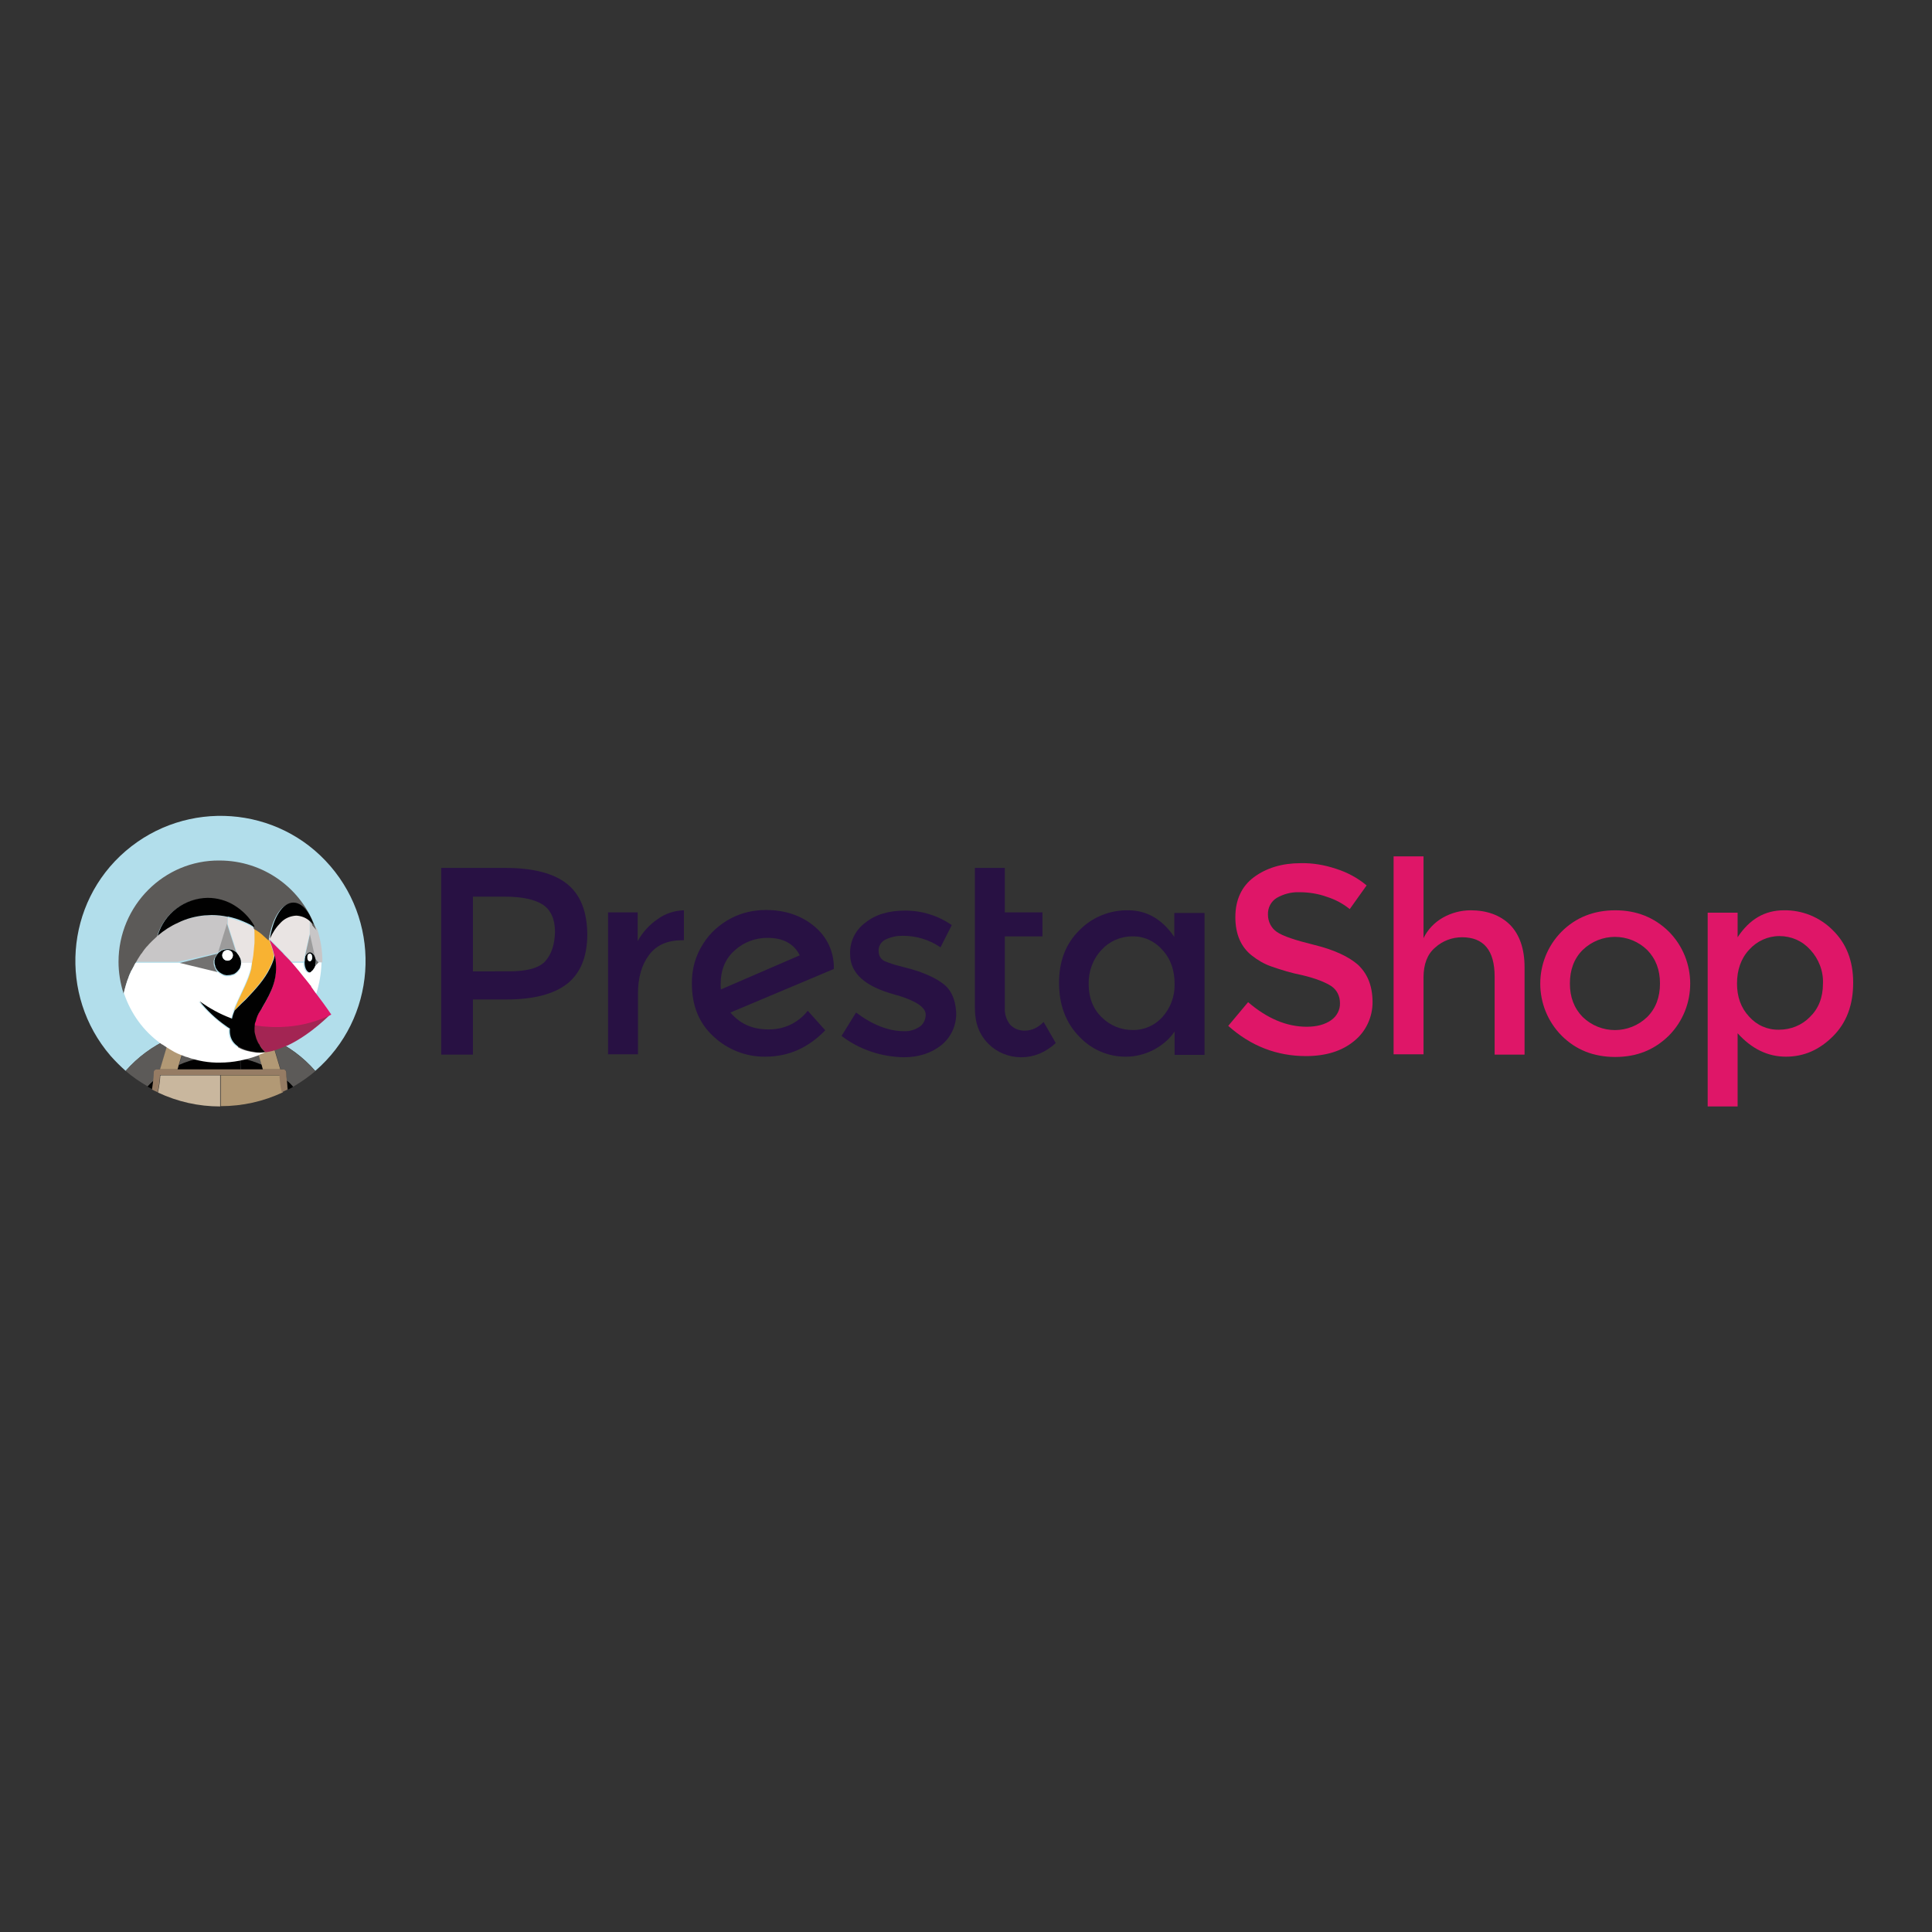 <?xml version="1.0" encoding="utf-8"?>
<!-- Generator: Adobe Illustrator 19.0.0, SVG Export Plug-In . SVG Version: 6.00 Build 0)  -->
<svg version="1.1" id="layer" xmlns="http://www.w3.org/2000/svg" xmlns:xlink="http://www.w3.org/1999/xlink" x="0px" y="0px"
	 viewBox="-153 -46 652 652" style="enable-background:new -153 -46 652 652;" xml:space="preserve">
<rect x="-153" y="-46" width="652" height="652" fill="#333333" stroke="none"/>
<style type="text/css">
	.st0{fill:#281143;}
	.st1{fill:#DF1668;}
	.st2{fill:#B2DEEB;}
	.st3{fill:#5C5A58;}
	.st4{fill:#010101;}
	.st5{fill:#B29975;}
	.st6{fill:#C9B79E;}
	.st7{fill:#967C64;}
	.st8{fill:none;}
	.st9{fill:#C8C6C7;}
	.st10{fill:#727170;}
	.st11{fill:#FFFFFF;}
	.st12{fill:#9C9B9B;}
	.st13{fill:#E9E4E3;}
	.st14{fill:#F8B232;}
	.st15{fill:#A32553;}
</style>
<g id="presta">
	<g id="_Gruppe_">
		<g id="_Gruppe_2">
			<path id="_Zusammengesetzter_Pfad_" class="st0" d="M90.3,287.9c-0.1-0.6-0.1-1.1-0.1-1.7c0-4.9,1.6-8.8,4.9-11.6
				c3-2.7,6.9-4.1,10.9-4.1c5.2,0,8.9,1.9,10.9,5.9L90.3,287.9z M128.4,280.8c0.1-5.5-2.3-10.7-6.6-14.2c-4.3-3.6-9.8-5.5-16.3-5.5
				c-4.1,0-8.2,0.9-11.8,2.8c-3.8,2-7.1,4.9-9.4,8.6c-2.6,4-3.9,8.7-3.8,13.5c0,7.4,2.4,13.3,7.3,17.8c4.7,4.4,11,6.9,17.5,6.8
				c7.8,0,14.5-3,20.2-8.9l-5.9-6.6c-3.2,4.1-8.1,6.4-13.3,6.3c-5.4,0-9.6-1.9-12.8-5.7l34.9-14.7L128.4,280.8z"/>
			<path id="_Pfad_" class="st0" d="M68.9,264.2c-2.8,1.9-5.1,4.5-6.7,7.4v-9.7H52.2v47.9h10.1v-20.5c0-5.5,1.3-9.8,3.8-13.1
				s6.2-4.9,11.2-4.9h0.5v-10.1C74.6,261.3,71.5,262.3,68.9,264.2"/>
			<path id="_Pfad_2" class="st0" d="M164.6,285.5c-1.4-1-3-1.8-4.6-2.5c-1.4-0.6-2.9-1.2-4.4-1.6c-1.5-0.5-3.2-0.9-5.1-1.4
				c-1.6-0.4-3.1-0.9-4.6-1.5c-1.5-0.5-2.4-1.9-2.4-3.5c-0.1-1.6,0.8-3.2,2.3-3.9c1.8-0.9,3.8-1.3,5.8-1.3c4.6,0,9,1.3,12.8,3.9
				l3.8-7.5c-4.6-3.2-10.1-4.9-15.7-4.9c-5.6,0-10,1.3-13.5,4.1c-3.4,2.5-5.3,6.5-5.1,10.7c0,6.3,5,10.8,14.9,13.5
				c0.2,0.1,0.6,0.2,1.1,0.3c6.3,1.9,9.5,4.1,9.5,6.5c0,1.6-0.7,3.1-1.9,4c-1.6,1.1-3.5,1.7-5.4,1.6c-5.2,0-10.6-2.1-16.2-6.3
				l-4.9,7.9c3,2.3,6.4,4.1,10,5.3c3.5,1.2,7.2,1.8,10.9,1.9c5.2,0,9.4-1.4,12.8-4.1c3.3-2.7,5.1-6.7,5-11
				C169.4,290.9,167.8,287.6,164.6,285.5"/>
			<path id="_Zusammengesetzter_Pfad_2" class="st0" d="M31,278.4c-2.1,2.3-6.2,3.4-12.1,3.4H6.6v-25.2h10.8c5.7,0,10,0.9,12.8,2.7
				c2.7,1.8,4.1,4.9,4.1,9.2C34.2,272.7,33.1,276.1,31,278.4 M38.5,252.4c-4.4-3.6-11.4-5.5-20.9-5.5H-4.1v63H6.6v-18.6h11.2
				c9.3,0,16.1-1.8,20.6-5.3c4.5-3.6,6.8-9.1,6.8-16.8C45.1,261.6,42.9,256,38.5,252.4"/>
			<path id="_Pfad_3" class="st0" d="M193,301.8c-1.9,0.1-3.8-0.6-5.1-2c-1.2-1.5-1.9-3.5-1.8-5.5V270h12.7v-8.1h-12.7v-15h-10.1
				v47.3c0,5.1,1.5,9,4.6,12.1c2.9,2.9,6.9,4.5,11,4.5c4.3,0,8.2-1.6,11.7-4.8l-4.1-7.1C197.3,300.8,195.2,301.8,193,301.8"/>
			<path id="_Zusammengesetzter_Pfad_3" class="st0" d="M239.3,297.2c-2.6,2.9-6.3,4.5-10.1,4.4c-3.9,0-7.6-1.5-10.4-4.3
				c-3-2.9-4.4-6.7-4.4-11.2c-0.1-4.2,1.4-8.4,4.3-11.5c2.6-2.9,6.4-4.6,10.4-4.6c3.9-0.1,7.6,1.6,10.2,4.6c2.8,3,4.1,6.9,4.1,11.5
				C243.5,290.2,242,294.2,239.3,297.2 M243.3,270.2c-4.1-6-9.3-9-15.6-9c-6.1-0.1-12.1,2.3-16.4,6.7c-4.6,4.5-6.9,10.4-6.9,17.8
				s2.3,13.5,6.8,18.1c4.1,4.4,9.9,6.9,15.9,6.8c3.1,0,6.2-0.8,9-2.2c2.9-1.5,5.5-3.6,7.3-6.3v7.9h10.1v-47.9h-10.2L243.3,270.2z"/>
			<path id="_Zusammengesetzter_Pfad_4" class="st1" d="M402.9,297.2c-6.1,5.9-15.7,5.9-21.8,0c-2.9-3-4.3-6.7-4.3-11.3
				s1.4-8.4,4.3-11.3c6.1-5.9,15.7-5.9,21.8,0c2.9,3,4.3,6.7,4.3,11.3C407.2,290.5,405.8,294.3,402.9,297.2 M392.1,261.2
				c-7.2,0-13.3,2.4-18.1,7.2c-9.6,9.7-9.6,25.4,0,35.1c4.8,4.8,10.8,7.2,18.1,7.2c7.3,0,13.2-2.4,18.1-7.2c9.6-9.7,9.6-25.4,0-35.1
				C405.3,263.6,399.3,261.2,392.1,261.2"/>
			<path id="_Zusammengesetzter_Pfad_5" class="st1" d="M457.8,297.2c-2.7,2.8-6.5,4.3-10.4,4.3c-3.9,0.1-7.5-1.5-10.1-4.4
				c-2.8-3-4.1-6.7-4.1-11.2s1.3-8.4,4.1-11.4c2.6-2.9,6.3-4.6,10.2-4.6c4,0,7.7,1.6,10.4,4.6c2.9,3.1,4.5,7.3,4.3,11.5
				C462.2,290.6,460.7,294.4,457.8,297.2 M465.5,267.9c-4.4-4.4-10.3-6.8-16.5-6.7c-6.4,0-11.6,3-15.6,9.1V262h-10.1v65.4h10.1
				v-24.7c4.8,5.3,10.2,7.9,16.3,7.9s11.3-2.3,15.9-6.9c4.6-4.6,6.8-10.6,6.8-18.1S470,272.3,465.5,267.9"/>
			<path id="_Pfad_4" class="st1" d="M343.3,261.2c-3.3,0-6.6,0.9-9.4,2.5c-2.8,1.6-5.1,4-6.5,6.9v-27.6h-10.1v66.8h10.1v-25.9
				c0-4.5,1.3-7.9,3.9-10.1c2.5-2.3,5.8-3.5,9.1-3.5c7.3,0,11,4.4,11,13.3v26.3h10.1v-29.5c0-6.2-1.7-11.1-5-14.4
				C353.2,262.8,348.7,261.2,343.3,261.2"/>
			<path id="_Pfad_5" class="st1" d="M305.2,279.5c-3.3-2.8-8.1-5-14.6-6.6c-6.5-1.6-10.7-3-12.7-4.4c-1.9-1.3-3-3.5-3-5.8
				c-0.1-2.3,1-4.5,3-5.7c2.3-1.3,4.9-2,7.6-1.9c3.2,0,6.4,0.5,9.4,1.6c2.8,0.9,5.4,2.3,7.6,4.1l5.7-8c-3-2.5-6.5-4.4-10.3-5.6
				c-3.9-1.3-7.9-2-12-1.9c-6.2,0-11.5,1.6-15.7,4.7c-4.2,3.1-6.3,7.7-6.3,13.5s1.9,10.1,5.6,13c1.9,1.5,4.1,2.8,6.4,3.6
				c3.4,1.2,7,2.3,10.6,3c4.6,1.1,7.8,2.4,9.8,3.7c1.9,1.3,2.9,3.4,2.9,5.7c0.1,2.3-1.1,4.5-3,5.8c-2,1.4-4.7,2.2-8.2,2.2
				c-6.8,0-13.4-2.8-19.8-8.3l-6.7,8c7.6,6.8,16.4,10.2,26.2,10.2c6.8,0,12.2-1.7,16.3-5.1c4-3.2,6.3-8.2,6.2-13.4
				C310.1,286.4,308.4,282.5,305.2,279.5"/>
		</g>
		<path id="_Pfad_6" class="st2" d="M-95.9,304.5c0.8-0.3,1.6-0.7,2.4-0.9c0.9-0.3,1.8-0.7,2.7-0.9c1.2-0.3,2.3-0.7,3.5-0.9
			c1.6-0.3,3.2-0.6,4.8-0.8c-0.9,2.9-1.9,5.7-3,8.5c0.1,0.5,0.1,1.1,0.1,1.6c4.5-0.9,9-0.9,13.5,0c0-0.5,0-1.1,0.1-1.6
			c-1.1-2.8-2.1-5.7-3-8.5c1.6,0.2,3.2,0.5,4.8,0.8c1.2,0.2,2.4,0.6,3.5,0.9c0.9,0.3,1.8,0.6,2.7,0.9c0.8,0.3,1.6,0.6,2.4,0.9
			c5.7,2.5,10.7,6.2,14.8,10.9c20.5-17.7,22.7-48.6,5.1-69.1s-48.6-22.7-69.1-5.1s-22.7,48.6-5.1,69.1c1.6,1.8,3.3,3.5,5.1,5.1
			C-106.5,310.8-101.5,307.1-95.9,304.5z"/>
		<path id="_Pfad_7" class="st3" d="M-92.6,313.4c2.3-1,4.8-1.8,7.3-2.3c0-0.5,0-1.1-0.1-1.6c1.1-2.8,2.1-5.7,3-8.5
			c-1.6,0.2-3.2,0.5-4.8,0.8c-1.2,0.2-2.4,0.6-3.5,0.9c-0.9,0.3-1.8,0.6-2.7,0.9l3.6,0.8L-92.6,313.4z"/>
		<path id="_Pfad_8" class="st3" d="M-101,318.7c0.1-0.9,0.2-1.9,0.2-2.8c0-0.5,0.4-1,0.9-1c0,0,0,0,0.1,0h0.9l3.1-10.4
			c-5.7,2.5-10.7,6.2-14.8,10.9c2.3,2,4.8,3.7,7.4,5.2C-102.5,319.9-101.8,319.3-101,318.7z"/>
		<path id="_Pfad_9" class="st3" d="M-61.4,304.5l3.1,10.4h0.9c0.5,0,1,0.4,1,0.9c0,0,0,0,0,0.1c0,0.9,0.1,1.9,0.2,2.8
			c0.8,0.7,1.5,1.4,2.2,2c2.6-1.5,5.1-3.3,7.4-5.2C-50.6,310.8-55.7,307.1-61.4,304.5z"/>
		<path id="_Pfad_10" class="st3" d="M-67.3,304.4l3.5-0.8c-0.9-0.3-1.8-0.7-2.7-0.9c-1.2-0.3-2.3-0.7-3.5-0.9
			c-1.6-0.3-3.2-0.6-4.8-0.8c0.9,2.9,1.9,5.7,3,8.5c-0.1,0.5-0.1,1.1-0.1,1.6c2.5,0.5,4.9,1.2,7.3,2.3L-67.3,304.4z"/>
		<path id="_Pfad_11" class="st4" d="M-78.7,314.9h6.9c-0.1-1.3-0.2-2.5-0.2-3.8c-4.5-0.9-9-0.9-13.5,0c0,1.3,0,2.5-0.2,3.8H-78.7z"
			/>
		<path id="_Pfad_12" class="st4" d="M-103.2,320.7c0.6,0.3,1.2,0.7,1.7,0.9c0.2-1,0.3-1.9,0.4-3
			C-101.9,319.3-102.6,320-103.2,320.7z"/>
		<path id="_Pfad_13" class="st4" d="M-93.1,314.9h7.6c0.1-1.3,0.2-2.5,0.2-3.8c-2.5,0.5-4.9,1.2-7.3,2.3L-93.1,314.9z"/>
		<path id="_Pfad_14" class="st4" d="M-56.2,318.7c0.1,1,0.2,2,0.4,3c0.6-0.3,1.2-0.6,1.7-0.9C-54.7,320-55.4,319.3-56.2,318.7z"/>
		<path id="_Pfad_15" class="st4" d="M-64.1,314.9l-0.4-1.5c-2.3-1-4.8-1.8-7.3-2.3c0,1.3,0,2.5,0.2,3.8H-64.1z"/>
		<path id="_Pfad_16" class="st5" d="M-93.1,314.9l0.4-1.5l2.7-9l-3.5-0.8c-0.8,0.3-1.6,0.6-2.4,0.9l-3.1,10.4L-93.1,314.9
			L-93.1,314.9z"/>
		<path id="_Pfad_17" class="st5" d="M-64.7,313.4l0.4,1.5h5.9l-3.1-10.4c-0.8-0.3-1.6-0.7-2.4-0.9l-3.5,0.8L-64.7,313.4z"/>
		<path id="_Pfad_18" class="st6" d="M-98.9,317L-98.9,317L-98.9,317z"/>
		<path id="_Pfad_19" class="st6" d="M-78.7,316.9h-20.1l-0.1,0.1c-0.1,1.9-0.4,3.8-0.8,5.7c6.6,3.1,13.7,4.7,21,4.7L-78.7,316.9
			L-78.7,316.9z"/>
		<path id="_Pfad_20" class="st5" d="M-58.3,316.9L-58.3,316.9C-58.4,316.9-58.4,317-58.3,316.9z"/>
		<path id="_Pfad_21" class="st5" d="M-58.4,316.9h-20.1v10.4c7.3,0,14.5-1.6,21-4.7c-0.4-1.9-0.7-3.8-0.8-5.7
			C-58.4,317-58.4,316.9-58.4,316.9z"/>
		<path id="_Pfad_22" class="st7" d="M-56.2,318.7c-0.1-0.9-0.2-1.9-0.2-2.8c0-0.5-0.4-1-0.9-1c0,0-0.1,0-0.1,0h-42.7
			c-0.5,0-1,0.4-1,0.9c0,0,0,0,0,0.1c0,0.9-0.1,1.9-0.2,2.8c-0.1,0.9-0.3,2-0.4,3c0.6,0.3,1.2,0.6,1.9,0.9c0.4-1.9,0.7-3.8,0.8-5.7
			v-0.1h40.3v0.1c0.1,1.9,0.3,3.8,0.8,5.7c0.6-0.3,1.3-0.6,1.9-0.9C-56,320.7-56.1,319.7-56.2,318.7z"/>
		<g id="_Gruppe_3">
			<path id="_Pfad_23" class="st8" d="M-62.1,270.9L-62.1,270.9c0.7,1.8,1.3,3.6,1.7,5.4v0.4c0,0.2-0.1,0.3-0.1,0.5
				c0.1-0.2,0.1-0.5,0.2-0.8C-60.9,274.5-61.4,272.7-62.1,270.9z"/>
			<path id="_Pfad_24" class="st8" d="M-47.5,281.7L-47.5,281.7L-47.5,281.7z"/>
			<path id="_Pfad_25" class="st8" d="M-63.7,269.6c-1.1-1-2.3-1.8-3.5-2.6l0,0C-66,267.8-64.8,268.7-63.7,269.6z"/>
			<path id="_Pfad_26" class="st8" d="M-50.1,283.9L-50.1,283.9C-50.1,284-50.1,284-50.1,283.9z"/>
			<path id="_Pfad_27" class="st8" d="M-60.6,277.3c0,0.2-0.1,0.3-0.1,0.4C-60.7,277.6-60.7,277.4-60.6,277.3z"/>
			<path id="_Pfad_28" class="st8" d="M-65.4,295.2c-0.7,1.1-1.2,2.3-1.5,3.5C-66.6,297.5-66.1,296.3-65.4,295.2
				c0.2-0.4,0.5-0.8,0.8-1.2C-64.9,294.4-65.2,294.8-65.4,295.2z"/>
			<path id="_Pfad_29" class="st8" d="M-62.1,270.9c0.1-0.1,0.1-0.2,0.2-0.3l0,0C-62,270.7-62.1,270.8-62.1,270.9
				c0.3,0.3,0.6,0.5,0.8,0.8C-61.5,271.4-61.9,271.2-62.1,270.9z"/>
			<path id="_Pfad_30" class="st8" d="M-68.9,266c-0.1,0-0.1-0.1-0.2-0.1C-69,266-69,266-68.9,266z"/>
			<path id="_Pfad_31" class="st8" d="M-68.6,266.2c0,0-0.1-0.1-0.2-0.1C-68.7,266.1-68.7,266.2-68.6,266.2z"/>
			<path id="_Pfad_32" class="st8" d="M-48.2,286.6c0.1,0.1,0.1,0.2,0.2,0.3C-48,286.7-48.1,286.6-48.2,286.6z"/>
			<path id="_Pfad_33" class="st8" d="M-67,271.7c0,0.5,0,1-0.1,1.5C-67.1,272.7-67.1,272.2-67,271.7z"/>
			<path id="_Pfad_34" class="st8" d="M-67.3,267c-0.2-0.1-0.7-0.3-1.1-0.6C-68,266.6-67.5,266.9-67.3,267z"/>
			<path id="_Pfad_35" class="st8" d="M-68.4,266.4c-0.1-0.1-0.2-0.1-0.3-0.2C-68.6,266.2-68.5,266.3-68.4,266.4z"/>
			<path id="_Pfad_36" class="st8" d="M-54.6,278.6l0.2,0.2l0,0C-54.5,278.8-54.5,278.7-54.6,278.6z"/>
			<path id="_Pfad_37" class="st8" d="M-61.3,271.7c0.7,0.6,1.3,1.2,1.9,1.9C-60,272.9-60.6,272.3-61.3,271.7z"/>
			<path id="_Pfad_38" class="st8" d="M-48.5,275.4c0.1,0,0.2,0,0.3,0.1C-48.3,275.5-48.4,275.4-48.5,275.4z"/>
			<path id="_Pfad_39" class="st8" d="M-48,275.5c0.1,0,0.2,0.1,0.3,0.1C-47.9,275.6-48,275.6-48,275.5z"/>
			<path id="_Pfad_40" class="st8" d="M-47.3,276.2L-47.3,276.2C-47.3,276.3-47.3,276.2-47.3,276.2z"/>
			<path id="_Pfad_41" class="st8" d="M-49.8,276.3L-49.8,276.3L-49.8,276.3z"/>
			<path id="_Pfad_42" class="st8" d="M-48.9,275.5c0.1,0,0.2-0.1,0.3-0.1C-48.6,275.4-48.7,275.5-48.9,275.5z"/>
			<path id="_Pfad_43" class="st8" d="M-57.6,275.3l-0.9-0.9C-58.2,274.7-57.9,275-57.6,275.3z"/>
			<path id="_Pfad_44" class="st8" d="M-48.5,264.7L-48.5,264.7v4.6l-1.8,8l0,0l0,0l1.8-8V264.7z"/>
			<path id="_Pfad_45" class="st8" d="M-56,277.1l-0.5-0.5C-56.3,276.7-56.1,276.9-56,277.1z"/>
			<path id="_Pfad_46" class="st8" d="M-46.8,277.3c0,0.1,0.1,0.1,0.1,0.2l0,0C-46.7,277.4-46.8,277.4-46.8,277.3z"/>
			<path id="_Pfad_47" class="st8" d="M-49.2,275.7c0.1-0.1,0.2-0.1,0.3-0.1C-49.1,275.6-49.2,275.6-49.2,275.7z"/>
			<path id="_Pfad_48" class="st8" d="M-49.6,275.9l0.3-0.3L-49.6,275.9z"/>
			<path id="_Pfad_49" class="st8" d="M-46.7,280.1L-46.7,280.1c-0.1,0.2-0.1,0.3-0.2,0.5C-46.8,280.5-46.8,280.3-46.7,280.1z"/>
			<path id="_Pfad_50" class="st8" d="M-106.4,277.3c0.1-0.1,0.2-0.2,0.2-0.3C-106.2,277.1-106.3,277.2-106.4,277.3z"/>
			<path id="_Pfad_51" class="st8" d="M-47.7,275.7l0.3,0.3C-47.5,275.8-47.6,275.7-47.7,275.7z"/>
			<path id="_Pfad_52" class="st8" d="M-105,275.2c0-0.1,0.1-0.1,0.1-0.2C-104.9,275.1-105,275.2-105,275.2z"/>
			<path id="_Pfad_53" class="st8" d="M-108.6,281.3l-0.3,0.5L-108.6,281.3z"/>
			<path id="_Pfad_54" class="st8" d="M-101.9,271.5l0.2-0.2C-101.6,271.4-101.7,271.4-101.9,271.5z"/>
			<path id="_Pfad_55" class="st8" d="M-103.6,273.5c0.1-0.1,0.2-0.2,0.3-0.3C-103.4,273.2-103.5,273.3-103.6,273.5z"/>
			<path id="_Pfad_56" class="st8" d="M-46.8,277.3l-1.8-8L-46.8,277.3z"/>
			<path id="_Pfad_57" class="st8" d="M-77.2,283.3L-77.2,283.3C-77.2,283.3-77.2,283.3-77.2,283.3z"/>
			<path id="_Pfad_58" class="st8" d="M-76.7,283.4L-76.7,283.4C-76.8,283.3-76.7,283.3-76.7,283.4z"/>
			<path id="_Pfad_59" class="st8" d="M-107.5,279.1c-0.1,0.2-0.3,0.4-0.3,0.6C-107.7,279.5-107.6,279.3-107.5,279.1z"/>
			<path id="_Pfad_60" class="st8" d="M-80.7,277.8L-80.7,277.8C-80.8,277.8-80.7,277.8-80.7,277.8z"/>
			<path id="_Pfad_61" class="st8" d="M-47.2,281.3c-0.1,0.1-0.1,0.2-0.2,0.2C-47.3,281.4-47.2,281.3-47.2,281.3z"/>
			<path id="_Pfad_62" class="st8" d="M-80.8,278.2L-80.8,278.2C-80.9,278.3-80.8,278.3-80.8,278.2z"/>
			<path id="_Pfad_63" class="st8" d="M-46.9,280.8c-0.1,0.1-0.1,0.2-0.2,0.3C-47,281-46.9,280.9-46.9,280.8z"/>
			<path id="_Pfad_64" class="st3" d="M-64.6,307.9c-0.2-0.2-0.3-0.4-0.4-0.6C-64.9,307.5-64.8,307.8-64.6,307.9z"/>
			<path id="_Pfad_65" class="st5" d="M-63.5,309L-63.5,309c-0.4-0.3-0.8-0.7-1.1-1.1l0,0C-64.3,308.3-63.9,308.7-63.5,309z"/>
			<path id="_Pfad_66" class="st9" d="M-46,267.5L-46,267.5c-0.4-0.6-0.8-1.1-1.3-1.6l0,0c-0.2-0.2-0.4-0.4-0.6-0.6
				c-0.1-0.1-0.2-0.2-0.3-0.2l-0.3-0.3l0,0v4.5l1.8,8l0,0c0,0.1,0,0.1,0.1,0.2l1.2,1.3h1.2v-0.3l0,0c0-3.7-0.6-7.3-1.7-10.8l0,0
				C-46,267.6-46,267.6-46,267.5z"/>
			<path id="_Pfad_67" class="st10" d="M-46.6,278L-46.6,278c0,0.2,0.1,0.4,0.1,0.7v0.1l0,0v0.7l0,0v0.1c0,0.2-0.1,0.4-0.1,0.6l0,0
				l1.2-1.3l-1.2-1.3l0,0C-46.7,277.6-46.6,277.9-46.6,278z"/>
			<path id="_Zusammengesetzter_Pfad_6" class="st4" d="M-46.6,279.5L-46.6,279.5c0-0.3,0.1-0.4,0.1-0.7v-0.9c0-0.2-0.1-0.4-0.1-0.6
				c0-0.2,0-0.1-0.1-0.2c-0.1-0.4-0.2-0.7-0.4-1l-0.1-0.1c-0.1-0.1-0.1-0.2-0.2-0.2l-0.3-0.3l-0.1-0.1c-0.1-0.1-0.2-0.1-0.3-0.1H-48
				c-0.1,0-0.2-0.1-0.3-0.1c-0.1,0-0.2,0-0.3,0.1h-0.1c-0.1,0-0.2,0.1-0.2,0.1s-0.1,0-0.1,0.1l-0.3,0.3c-0.1,0.1-0.1,0.2-0.2,0.2
				l-0.1,0.1c-0.2,0.3-0.4,0.6-0.4,1v0.1c-0.1,0.2-0.1,0.4-0.1,0.6v0.2c0,0.2-0.1,0.4-0.1,0.7v0.1l0,0c0,1.9,0.8,3.4,1.9,3.4
				c0.2,0,0.3-0.1,0.5-0.2c0,0,0.1,0,0.1-0.1l0,0c0.1,0,0.2-0.1,0.2-0.2l0.1-0.1l0.2-0.2c0.1-0.1,0.1-0.2,0.2-0.3
				c0.1-0.1,0.1-0.1,0.1-0.2c0-0.1,0.1-0.2,0.2-0.3c0,0,0-0.1,0.1-0.1c0,0,0,0,0,0c0.1-0.2,0.1-0.3,0.2-0.5
				C-46.7,280-46.6,279.8-46.6,279.5z M-48.4,278.4c-0.4,0-0.8-0.6-0.8-1.3c0-0.7,0.3-1.3,0.8-1.3c0.5,0,0.8,0.6,0.8,1.3
				S-48,278.4-48.4,278.4L-48.4,278.4z"/>
			<ellipse id="_Pfad_68" class="st11" cx="-48.5" cy="277.1" rx="0.8" ry="1.3"/>
			<path id="_Pfad_69" class="st12" d="M-50.2,277.3L-50.2,277.3c0.1-0.4,0.2-0.7,0.4-1l0.1-0.1c0.1-0.1,0.1-0.2,0.2-0.2l0.3-0.3
				l0.1-0.1c0.1-0.1,0.2-0.1,0.3-0.1h0.1c0.1,0,0.2-0.1,0.3-0.1c0.1,0,0.2,0,0.3,0.1h0.1c0.1,0,0.2,0.1,0.3,0.1c0,0,0.1,0,0.1,0.1
				c0,0,0,0,0,0l0.3,0.3c0.1,0.1,0.1,0.2,0.2,0.2l0.1,0.1c0.2,0.3,0.3,0.6,0.4,1l0,0l-1.8-8L-50.2,277.3L-50.2,277.3z"/>
			<path id="_Zusammengesetzter_Pfad_7" class="st4" d="M-71.7,278.7v-0.5l0,0c0-0.1,0-0.3-0.1-0.4l0,0c0-0.2-0.1-0.3-0.1-0.4l0,0
				c-0.1-0.2-0.1-0.3-0.2-0.4l0,0c-0.1-0.1-0.2-0.3-0.2-0.4l0,0c-0.2-0.4-0.5-0.8-0.8-1.1c-0.4-0.4-0.9-0.7-1.4-0.9l0,0
				c-0.3-0.1-0.5-0.2-0.8-0.2l0,0c-0.3-0.1-0.6-0.1-0.8-0.1c-0.3,0-0.6,0-0.8,0.1l0,0l-0.8,0.2l0,0c-0.3,0.1-0.6,0.2-0.8,0.4l0,0
				c-0.3,0.2-0.4,0.3-0.7,0.5l0,0c-0.3,0.3-0.6,0.7-0.8,1.1l0,0c-0.1,0.1-0.1,0.2-0.2,0.3l0,0c-0.1,0.1-0.1,0.2-0.2,0.3v0.1
				c0,0.1-0.1,0.3-0.1,0.3v0.1c0,0.1,0,0.2-0.1,0.3v0.6c0,0.3,0,0.6,0.1,0.9l0,0c0.1,0.3,0.2,0.6,0.2,0.8l0,0c0.2,0.5,0.5,1,0.9,1.4
				c0.3,0.3,0.7,0.6,1.1,0.8l0,0c0.1,0.1,0.3,0.2,0.4,0.2l0,0c0.1,0.1,0.3,0.1,0.3,0.2h0.1c0.1,0,0.3,0.1,0.3,0.1h0.1
				c0.1,0,0.2,0,0.3,0.1h0.6c0.6,0,1.2-0.1,1.8-0.3c0.3-0.1,0.6-0.2,0.8-0.4c0.5-0.3,0.9-0.8,1.3-1.3c0.2-0.2,0.3-0.5,0.4-0.8
				C-71.7,279.8-71.6,279.2-71.7,278.7L-71.7,278.7z M-76.2,278.2c-1,0-1.8-0.8-1.8-1.8s0.8-1.8,1.8-1.8s1.8,0.8,1.8,1.8
				C-74.5,277.4-75.3,278.2-76.2,278.2z"/>
			<circle id="_Pfad_70" class="st11" cx="-76.2" cy="276.4" r="1.8"/>
			<path id="_Pfad_71" class="st9" d="M-79.4,275.5L-79.4,275.5l3.2-9.7v-2.3l0,0c-1.8-0.4-3.6-0.6-5.5-0.6c-0.6,0-1.2,0-1.9,0.1
				h-0.3c-3.2,0.3-6.3,1.1-9.3,2.4c-2.5,1.1-4.8,2.6-6.9,4.4l0,0c-0.6,0.5-1.1,1-1.6,1.5l-0.2,0.2c-0.5,0.5-0.9,1-1.4,1.5
				c-0.1,0.1-0.2,0.2-0.3,0.3c-0.4,0.5-0.9,1.1-1.4,1.7c0,0.1-0.1,0.1-0.1,0.2c-0.4,0.6-0.8,1.1-1.2,1.7c-0.1,0.1-0.2,0.3-0.3,0.3
				c-0.3,0.5-0.6,1-0.8,1.4h14.4L-79.4,275.5z"/>
			<path id="_Pfad_72" class="st13" d="M-67.2,274.4c0-0.3,0.1-0.8,0.1-1.1c0-0.5,0.1-1,0.1-1.5v-1.5c0-1-0.1-2-0.1-3.1h-0.1
				c-0.2-0.1-0.7-0.3-1.1-0.6l0,0c-0.1-0.1-0.2-0.1-0.3-0.2l0,0c0,0-0.1-0.1-0.2-0.1l0,0c-0.1,0-0.1-0.1-0.2-0.1
				c-0.7-0.3-1.3-0.7-2-0.9c-1.7-0.6-3.4-1.2-5.1-1.6v2.3l3.1,9.7l0,0c0.3,0.3,0.6,0.7,0.8,1.1l0,0c0.1,0.2,0.2,0.3,0.2,0.4l0,0
				c0.1,0.2,0.1,0.3,0.2,0.4l0,0c0.1,0.1,0.1,0.3,0.1,0.4l0,0c0,0.1,0,0.3,0.1,0.4l0,0v0.5h3.9c0.2-1.4,0.4-2.9,0.6-4.3V274.4z"/>
			<path id="_Pfad_73" class="st14" d="M-71.6,292.6l2.5-2.5c0.5-0.5,0.9-0.9,1.3-1.4c3.2-3.5,5.6-6.8,7-11c0-0.1,0.1-0.3,0.1-0.4
				v-0.1c0-0.2,0.1-0.3,0.1-0.5v-0.4c-0.4-1.8-1-3.7-1.7-5.4l0,0l-0.3-0.3c-0.3-0.3-0.8-0.7-1.1-1c-1.1-1-2.3-1.8-3.5-2.6l0,0
				c0.1,1,0.1,2,0.1,3.1v1.5c0,0.5,0,1-0.1,1.5c0,0.3-0.1,0.8-0.1,1.1v0.1c-0.1,1.4-0.3,2.9-0.6,4.3l-0.3,2.4
				c-0.9,3.8-2.9,7.3-4.5,10.9c-0.4,0.9-0.8,1.9-1.2,2.9c0,0.1-0.1,0.2-0.1,0.3l1.3-1.3C-72.4,293.3-71.9,293-71.6,292.6z"/>
			<path id="_Pfad_74" class="st12" d="M-79.4,275.4L-79.4,275.4c0.2-0.2,0.4-0.4,0.7-0.5l0,0c0.2-0.2,0.5-0.2,0.8-0.4l0,0
				c0.3-0.1,0.5-0.2,0.8-0.2l0,0c0.3-0.1,0.5-0.1,0.8-0.1c0.3,0,0.6,0,0.8,0.1l0,0l0.8,0.2l0,0c0.5,0.2,1,0.5,1.4,0.9l0,0l-3.1-9.7
				L-79.4,275.4z"/>
			<path id="_Pfad_75" class="st10" d="M-80.5,280.6c-0.1-0.3-0.2-0.6-0.3-0.8l0,0c-0.1-0.3-0.1-0.6-0.1-0.9v-0.6
				c0-0.1,0-0.2,0.1-0.3v-0.1c0-0.1,0.1-0.3,0.1-0.3v-0.1c0-0.1,0.1-0.2,0.2-0.3l0,0c0.1-0.2,0.1-0.3,0.2-0.3l0,0
				c0.2-0.4,0.5-0.8,0.8-1.1l0,0l-13.3,3.3l0,0l13.3,3.2C-80,281.6-80.3,281.1-80.5,280.6L-80.5,280.6z"/>
			<path id="_Pfad_76" class="st13" d="M-50.4,278v-0.2c0-0.2,0.1-0.3,0.1-0.6v-0.1l1.8-8v-4.6c-1.3-1.1-2.9-1.8-4.6-1.9
				c-2,0.1-3.9,1-5.3,2.4c-1.5,1.6-2.8,3.4-3.7,5.3c-0.1,0.1-0.1,0.2-0.2,0.3c0.3,0.3,0.6,0.5,0.8,0.8c0.7,0.6,1.3,1.2,1.9,1.9
				l0.8,0.8l0.9,0.9c0.4,0.4,0.8,0.8,1.2,1.3l0.5,0.5c0.4,0.5,0.9,1,1.3,1.5l0,0l0.2,0.2h4.1v-0.1C-50.5,278.4-50.5,278.2-50.4,278z
				"/>
			<path id="_Pfad_77" class="st3" d="M-109.6,283.8L-109.6,283.8c0.2-0.8,0.5-1.4,0.8-2l0.3-0.5l0.8-1.5c0.1-0.2,0.2-0.4,0.3-0.6
				c0.1-0.1,0.1-0.2,0.2-0.3c0.3-0.5,0.6-1,0.8-1.4c0.1-0.1,0.2-0.3,0.2-0.3c0.4-0.6,0.7-1.2,1.2-1.7c0-0.1,0.1-0.1,0.1-0.2
				c0.4-0.6,0.8-1.1,1.3-1.7c0.1-0.1,0.2-0.2,0.3-0.3c0.4-0.5,0.9-1,1.4-1.5l0.3-0.3c0.5-0.5,1.1-1,1.6-1.5l0,0
				c2.2-7.5,9.1-12.7,16.9-12.8c3.2,0,6.4,0.9,9.1,2.7c2.8,1.7,5.1,4.2,6.6,7.2v0.1c0,0.1,0.1,0.2,0.1,0.3l0,0
				c1.3,0.7,2.5,1.6,3.5,2.6c0.3,0.3,0.8,0.7,1.1,1l0.3,0.3l0,0c0-0.1,0.1-0.2,0.1-0.3c1.1-7.1,4.2-12.2,7.9-12.2
				c2.8,0,5.2,2.9,6.8,7.3v0.1l0,0l1.3,1.5l0,0c0,0.1,0,0.2,0.1,0.2l0,0l-0.1-0.2c-4.7-14-17.8-23.4-32.6-23.4
				c-18.7-0.2-34.1,15.2-34.1,34.2c0,3.6,0.6,7.2,1.7,10.7l0,0l0.8-3C-110.2,285.3-109.9,284.5-109.6,283.8z"/>
			<path id="_Pfad_78" class="st11" d="M-45.5,278.8l-1.2,1.3l0,0c-0.1,0.2-0.1,0.3-0.2,0.5c0,0,0,0.1-0.1,0.1l0,0
				c-0.1,0.1-0.1,0.3-0.2,0.3s-0.1,0.1-0.1,0.2c0,0.1-0.1,0.2-0.2,0.2l-0.3,0.3l-0.1,0.1c-0.1,0.1-0.2,0.1-0.2,0.2
				c0,0.1-0.1,0-0.1,0.1c-0.2,0.1-0.3,0.2-0.5,0.2c-1.1,0-1.9-1.5-1.9-3.4h-4c0.8,0.8,1.4,1.7,2.2,2.6l0,0l2,2.5l0.1,0.1
				c0.7,0.8,1.3,1.6,1.9,2.4c0.1,0.1,0.1,0.2,0.2,0.3c0.7,0.8,1.3,1.8,1.9,2.6l0,0c1.1-3.4,1.7-7,1.8-10.6L-45.5,278.8L-45.5,278.8z
				"/>
			<path id="_Pfad_79" class="st4" d="M-83.8,262.9h0.3c0.6,0,1.3-0.1,1.9-0.1c1.8,0,3.7,0.2,5.5,0.6l0,0v-0.1
				c1.8,0.4,3.5,0.9,5.1,1.6c0.7,0.3,1.4,0.6,2,0.9c0,0,0.1,0.1,0.2,0.1l0,0c0.1,0,0.1,0,0.2,0.1l0,0c0.1,0.1,0.2,0.1,0.3,0.2l0,0
				c0.4,0.3,0.9,0.5,1.1,0.6h0.1c0-0.1-0.1-0.2-0.1-0.3v-0.1c-1.6-2.8-3.9-5.1-6.6-6.8c-2.7-1.7-5.9-2.6-9.1-2.6
				c-7.8,0.1-14.7,5.3-16.9,12.8c2.1-1.8,4.4-3.3,6.9-4.4C-90.1,264-87,263.2-83.8,262.9z"/>
			<path id="_Pfad_80" class="st4" d="M-58.3,265.4c1.4-1.5,3.3-2.3,5.3-2.4c1.7,0.1,3.3,0.7,4.6,1.9l0,0c0.2,0.1,0.2,0.3,0.3,0.3
				c0.1,0.1,0.2,0.2,0.3,0.2l0.6,0.6l0,0v-0.1c-1.5-4.5-4-7.3-6.8-7.3c-3.7,0-6.8,5.1-7.9,12.2l0,0C-61,268.7-59.8,266.9-58.3,265.4
				z"/>
			<path id="_Pfad_81" class="st11" d="M-90.9,310.4c0.3,0.1,0.6,0.3,0.9,0.3c3.6,1.3,7.5,2,11.3,1.9c4.4,0,8.7-0.9,12.8-2.4
				c0.2-0.1,0.4-0.2,0.6-0.3c0.3-0.2,0.7-0.3,1-0.4c0.3-0.1,0.6-0.3,0.8-0.4h-0.3c-1.2,0.2-2.4,0.2-3.6,0c-7.1-1-8.6-4.4-8.4-7.9
				c-0.5-0.3-1-0.6-1.5-1c-3.2-2.4-6.1-5.1-8.7-8.2c3.2,2.3,6.8,4.2,10.5,5.7c0.2,0.1,0.3,0.1,0.4,0.2c0.3-1,0.7-1.9,0.9-2.8l0,0
				c0-0.1,0.1-0.2,0.1-0.3c0.3-1,0.7-1.9,1.2-2.9c1.6-3.6,3.5-7.1,4.5-10.9l0.4-2.1h-3.6c0,0.6-0.1,1.2-0.3,1.8
				c-0.1,0.3-0.2,0.5-0.4,0.8c-0.3,0.5-0.8,0.9-1.3,1.3c-0.2,0.2-0.5,0.3-0.8,0.4c-0.6,0.2-1.2,0.3-1.8,0.3h-0.6
				c-0.1,0-0.2,0-0.3-0.1h-0.1c-0.1,0-0.3-0.1-0.3-0.1h-0.1c-0.1-0.1-0.3-0.1-0.3-0.2l0,0c-0.2-0.1-0.2-0.1-0.4-0.2l0,0
				c-0.4-0.2-0.8-0.5-1.1-0.8l-13.2-3.2h-14.6c-0.1,0.1-0.1,0.2-0.2,0.3c-0.1,0.2-0.3,0.4-0.3,0.6l-0.8,1.5l-0.3,0.5
				c-0.2,0.7-0.6,1.3-0.8,1.9v0.1c-0.3,0.7-0.6,1.5-0.8,2.3c-0.3,1-0.6,2-0.8,3c2.3,6.9,6.6,12.9,12.5,17.1c0.2,0.1,0.3,0.3,0.5,0.3
				c1,0.7,2,1.3,3,1.9C-93.8,309.3-92.3,309.9-90.9,310.4z"/>
			<path id="_Pfad_82" class="st15" d="M-67.1,299.8c-0.1,0.4-0.1,0.7-0.1,1.1c0,0.6,0,1.2,0.1,1.8c0.1,0.4,0.2,0.8,0.3,1.1
				c0.2,0.5,0.3,1,0.5,1.4c0.2,0.4,0.4,0.9,0.7,1.3c0.1,0.1,0.2,0.3,0.3,0.3s0.2,0.3,0.3,0.5c0.2,0.2,0.3,0.4,0.4,0.6
				c0.3,0.4,0.7,0.8,1.1,1.1l0,0v0.1h0.2c1.6-0.2,3.1-0.6,4.6-1.2c0.8-0.3,1.5-0.6,2.3-0.9c0.3-0.1,0.4-0.2,0.7-0.3
				c7.9-3.8,14.4-10.6,14.4-10.6C-51.1,301.1-60.7,300.8-67.1,299.8z"/>
			<path id="_Pfad_83" class="st1" d="M-48.2,286.6c-0.6-0.8-1.3-1.6-1.9-2.4l-0.1-0.1l-2-2.5l0,0c-0.7-0.8-1.4-1.7-2.2-2.6
				l-0.2-0.2c-0.4-0.5-0.9-1-1.4-1.5l-0.5-0.5c-0.4-0.4-0.8-0.8-1.2-1.3l-0.9-0.9l-0.8-0.8c-0.6-0.6-1.3-1.3-1.9-1.9
				c-0.2-0.3-0.6-0.5-0.8-0.8l0,0c0.7,1.8,1.3,3.6,1.7,5.5c0.1,0.5,0.2,0.9,0.3,1.4c0.8,6.4-1.2,10.6-4.5,16.2
				c-0.2,0.4-0.5,0.8-0.8,1.2c-0.7,1.1-1.2,2.3-1.5,3.5c-0.1,0.3-0.2,0.8-0.3,1.1c6.4,1,16.1,1.3,26-3.6c0,0-1.9-2.9-4.9-6.8
				c-0.7-0.8-1.3-1.8-1.9-2.6C-48,286.7-48.1,286.6-48.2,286.6z"/>
			<path id="_Pfad_84" class="st4" d="M-63.5,309c-0.4-0.3-0.8-0.7-1.1-1.1c-0.2-0.2-0.3-0.4-0.4-0.6c-0.1-0.2-0.3-0.3-0.3-0.5
				s-0.2-0.3-0.2-0.3c-0.3-0.4-0.5-0.8-0.7-1.3c-0.2-0.5-0.4-0.9-0.5-1.4c-0.1-0.3-0.2-0.7-0.3-1.1c-0.1-0.6-0.1-1.2-0.1-1.8
				c0-0.3,0.1-0.7,0.1-1.1c0-0.4,0.1-0.7,0.3-1.1c0.3-1.3,0.8-2.5,1.5-3.5l0,0c0.3-0.4,0.5-0.8,0.7-1.2c3.3-5.6,5.3-9.7,4.5-16.2
				c-0.1-0.4-0.2-0.9-0.3-1.4c-0.1,0.3-0.1,0.6-0.2,0.8v0.1c0,0.2-0.1,0.3-0.1,0.4c-1.4,4.2-3.8,7.5-7,11c-0.4,0.5-0.9,0.9-1.3,1.4
				c-0.8,0.9-1.6,1.7-2.5,2.5l-1.1,1.1l-1.3,1.3l0,0c-0.4,0.9-0.7,1.8-0.9,2.8c-0.2-0.1-0.3-0.1-0.4-0.2c-3.7-1.4-7.2-3.3-10.5-5.7
				c2.5,3.1,5.4,5.9,8.7,8.2c0.5,0.4,1,0.7,1.5,1c-0.3,3.5,1.3,6.9,8.4,7.9C-65.8,309.3-64.6,309.3-63.5,309
				C-63.5,309.1-63.5,309.1-63.5,309z"/>
		</g>
	</g>
</g>
</svg>
